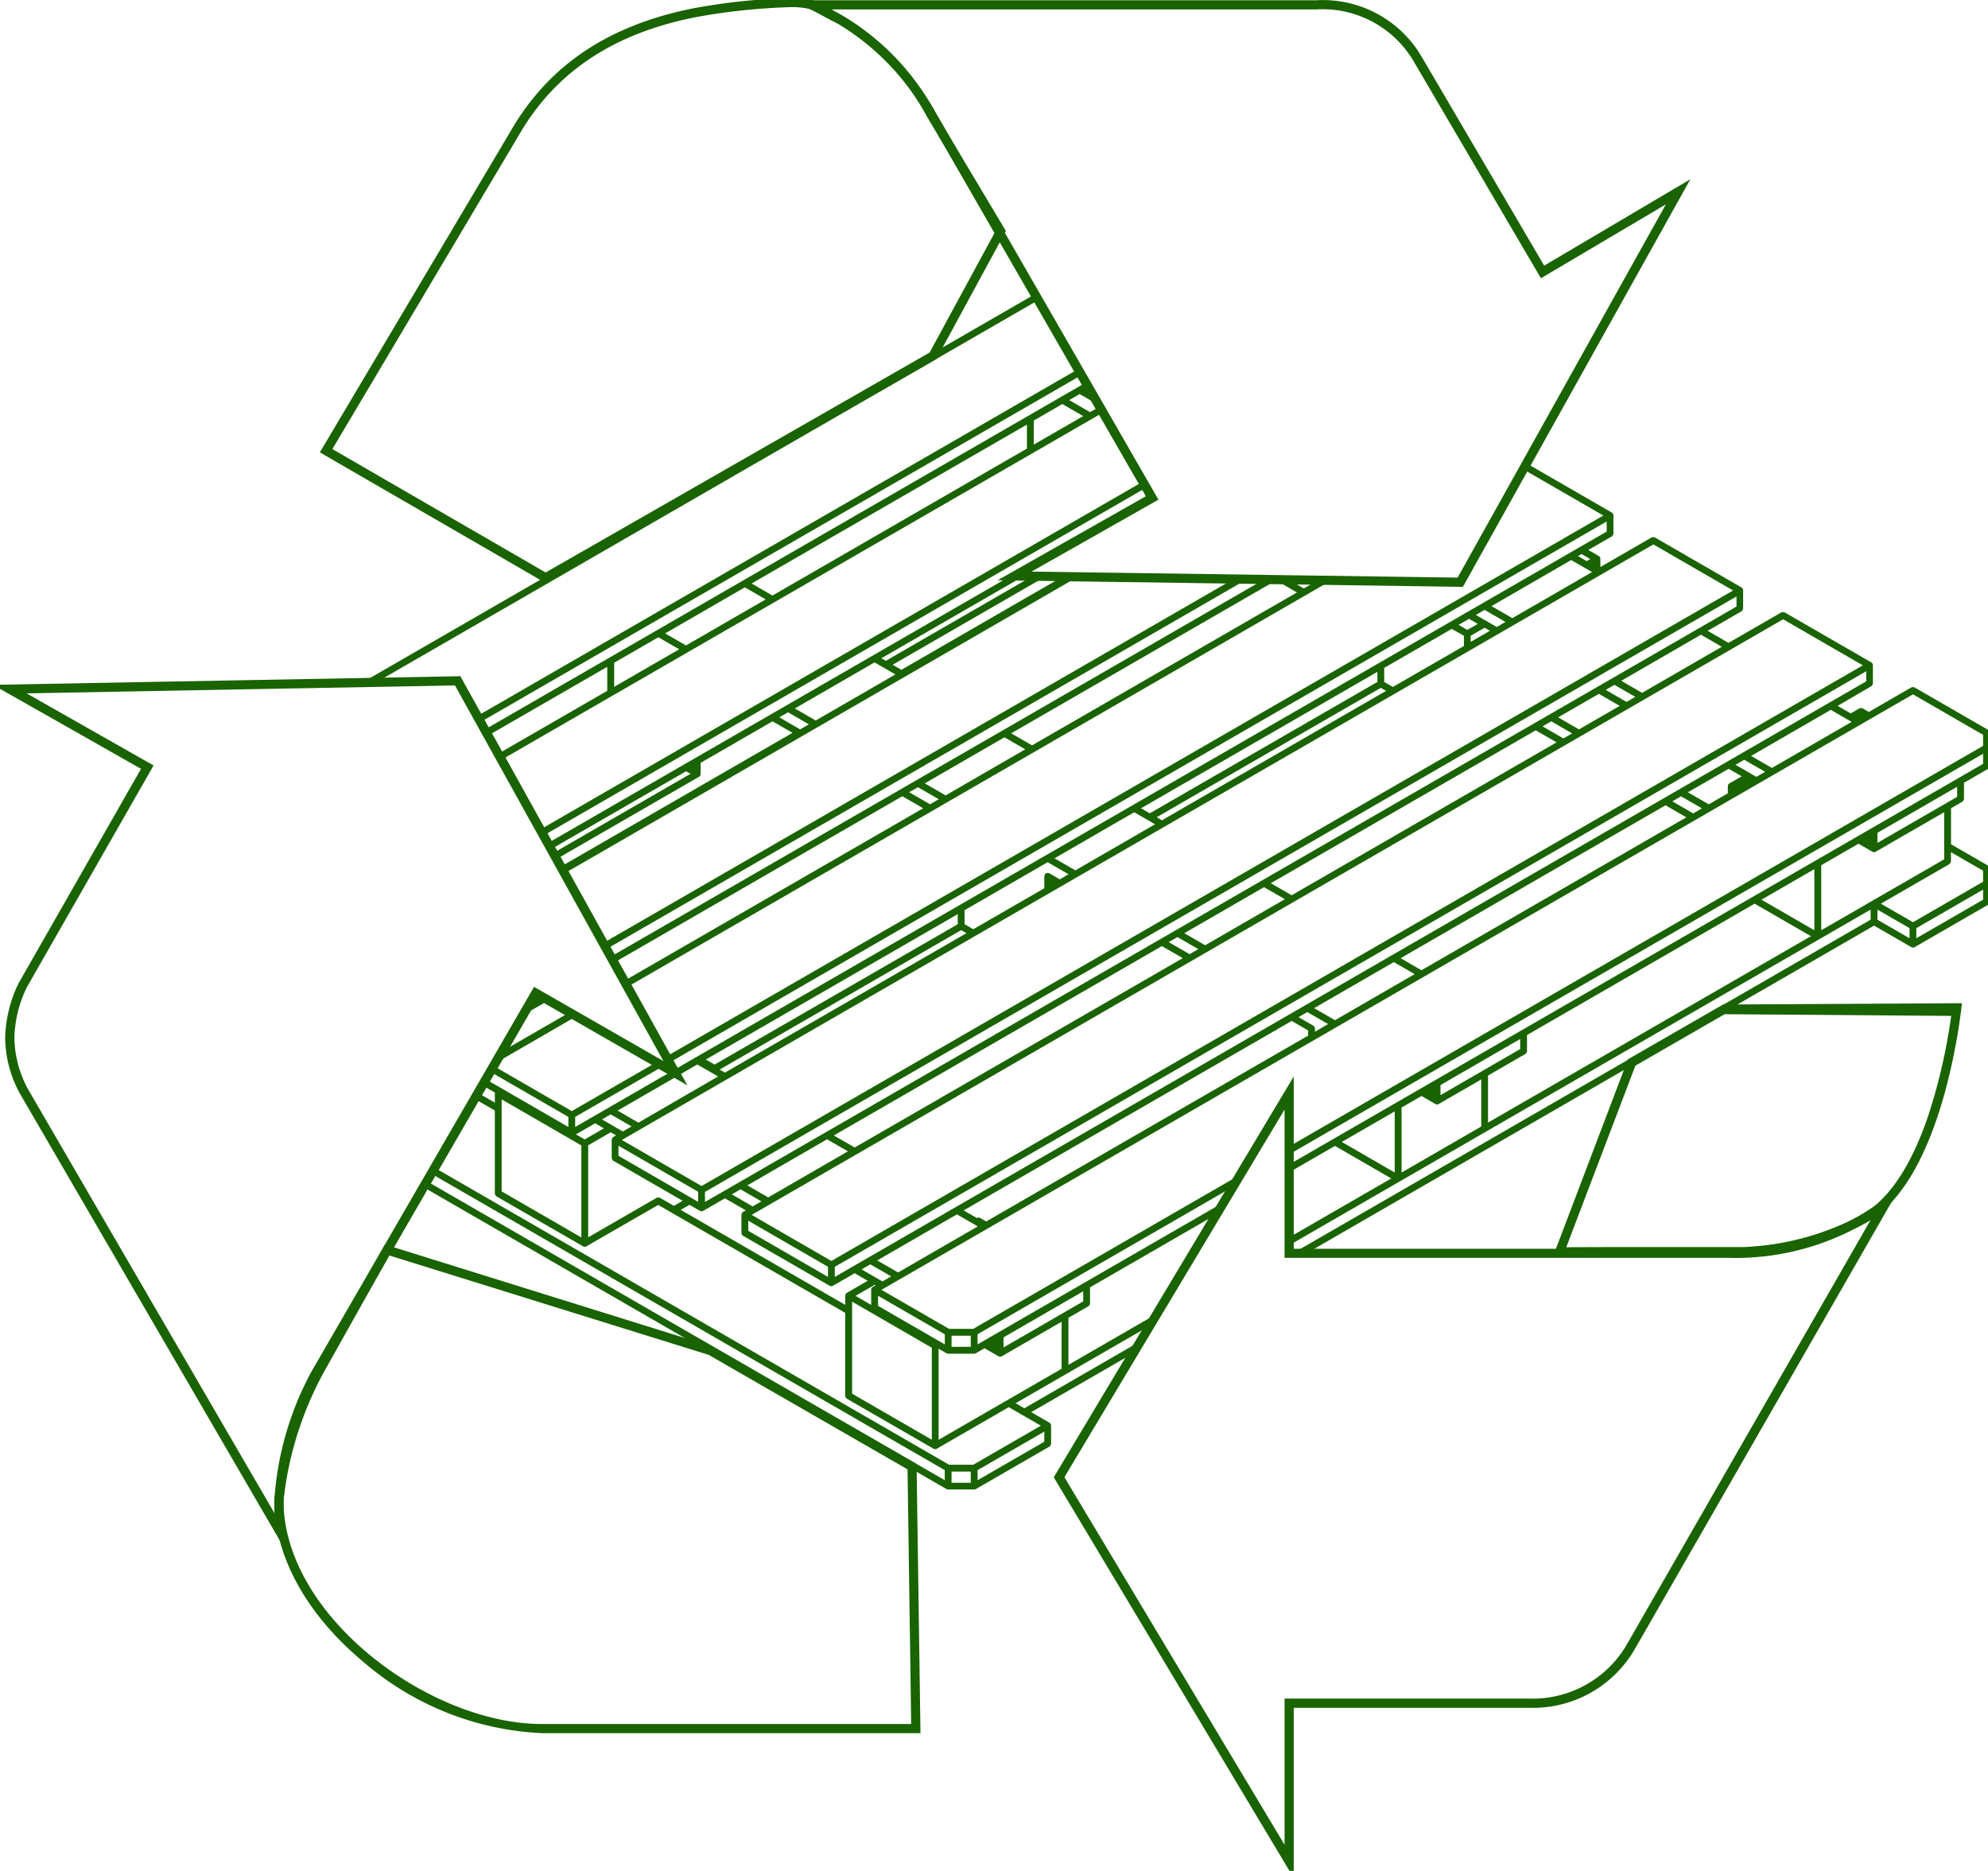 <svg id="Group_1836" data-name="Group 1836" xmlns="http://www.w3.org/2000/svg" xmlns:xlink="http://www.w3.org/1999/xlink" width="103.556" height="97.465" viewBox="0 0 103.556 97.465">
  <defs>
    <clipPath id="clip-path">
      <path id="Path_6028" data-name="Path 6028" d="M0,0H103.556V97.465H0Z" fill="#196300"/>
    </clipPath>
  </defs>
  <g id="Mask_Group_11" data-name="Mask Group 11" clip-path="url(#clip-path)">
    <path id="Path_6021" data-name="Path 6021" d="M74.614,30.256,62.986,23.528,72.87,6.884c1.961-3.412,5.07-5.494,9.5-6.364,1.3-.255,5.037-.748,6.159-.4l.025.011,1.17.631c.042.017.109.05.173.082L90.021.9l.009,0a12.766,12.766,0,0,1,4.761,4.968l3.68,6.167-3.582,6.6-.034.019ZM63.367,23.428l11.247,6.509,20.07-11.5,3.47-6.391-3.6-6.032A12.5,12.5,0,0,0,89.9,1.151l-.127-.062c-.058-.029-.118-.059-.168-.08l-1.17-.63C87.361.06,83.659.55,82.426.792c-4.35.853-7.4,2.891-9.317,6.232Z" transform="translate(-46.187 0.001)" fill="#196300"/>
    <path id="Path_6021_-_Outline" data-name="Path 6021 - Outline" d="M74.613,30.372,62.848,23.564l9.936-16.73C74.76,3.4,77.89,1.3,82.354.422A32.377,32.377,0,0,1,87.314-.1a4.611,4.611,0,0,1,1.247.123l.01,0L88.6.041l1.165.628c.045.019.108.05.175.083l.012.006.108.052.015.007a12.861,12.861,0,0,1,4.8,5l3.709,6.216-3.623,6.674-.059.034Zm-11.49-6.88,11.49,6.649,20.2-11.575,3.541-6.524L94.706,5.925a12.673,12.673,0,0,0-4.72-4.93l-.006,0L89.867.937,89.855.931C89.792.9,89.727.868,89.689.852l-.01,0L88.5.212A4.472,4.472,0,0,0,87.314.1a32.132,32.132,0,0,0-4.922.52c-4.4.864-7.49,2.929-9.435,6.315Zm11.49,6.561L63.229,23.464,73.023,6.973c1.935-3.366,5-5.42,9.384-6.279a32.759,32.759,0,0,1,4.92-.52,4.376,4.376,0,0,1,1.14.109l.019.008,1.166.628c.051.022.109.051.169.081l.124.06.006,0a12.6,12.6,0,0,1,4.69,4.9l3.628,6.081-3.51,6.466ZM63.5,23.393l11.11,6.429,20-11.457,3.429-6.316-3.57-5.983A12.413,12.413,0,0,0,89.858,1.24l-.127-.062c-.059-.03-.116-.058-.162-.077l-.008,0L88.4.472a4.274,4.274,0,0,0-1.073-.1A32.509,32.509,0,0,0,82.445.89c-4.319.847-7.345,2.87-9.25,6.183Z" transform="translate(-46.187 0.001)" fill="#196300"/>
    <path id="Path_6022" data-name="Path 6022" d="M303.865,209.316l3.84-10.095,4.907-2.827,12.3-.069-.031.248c-.263,2.083-1.392,9.034-4.892,11a14.606,14.606,0,0,1-6.382,1.732Zm4.064-9.9-3.663,9.626,2.274-.008h7.07a14.315,14.315,0,0,0,6.249-1.7c3.258-1.831,4.407-8.24,4.718-10.544l-11.937-.09Z" transform="translate(-222.822 -143.965)" fill="#196300"/>
    <path id="Path_6022_-_Outline" data-name="Path 6022 - Outline" d="M303.72,209.416l3.9-10.264,4.961-2.858h.026l12.417-.069-.045.361c-.264,2.1-1.4,9.086-4.942,11.075a14.72,14.72,0,0,1-6.431,1.745Zm4.066-10.126-3.776,9.926,9.6-.009a14.506,14.506,0,0,0,6.335-1.72c3.458-1.943,4.579-8.853,4.84-10.925l.017-.135-12.163.068Zm-3.665,9.848,3.727-9.8,4.766-2.745h.027l12.051.091-.015.113a29.74,29.74,0,0,1-1.259,5.469c-.906,2.617-2.086,4.349-3.51,5.149a14.425,14.425,0,0,1-6.3,1.711h-7.07Zm3.889-9.658-3.6,9.457,2.128-.007h7.07a14.211,14.211,0,0,0,6.2-1.686c1.378-.774,2.528-2.47,3.417-5.039a29.416,29.416,0,0,0,1.234-5.318l-11.8-.089Z" transform="translate(-222.822 -143.965)" fill="#196300"/>
    <path id="Path_6023" data-name="Path 6023" d="M87.414,268.767H67.79a15.182,15.182,0,0,1-9.222-3.683c-2.93-2.429-4.61-5.466-4.61-8.332a18.2,18.2,0,0,1,2.233-7.025l3.475-6.195,16.985,5.291,10.565,6.081v.079ZM59.8,243.864l-3.367,6a18.09,18.09,0,0,0-2.2,6.887c0,6.046,7.636,11.738,13.555,11.738H87.133l-.192-13.424-10.415-6Z" transform="translate(-39.567 -178.581)" fill="#196300"/>
    <path id="Path_6023_-_Outline" data-name="Path 6023 - Outline" d="M87.515,268.867H67.79a15.284,15.284,0,0,1-9.286-3.706c-2.953-2.448-4.646-5.513-4.646-8.409a18.328,18.328,0,0,1,2.247-7.076l3.513-6.264L76.7,248.737l10.614,6.109,0,.136Zm-27.8-25.215-3.435,6.124a18.083,18.083,0,0,0-2.22,6.976c0,2.836,1.667,5.845,4.574,8.255a15.08,15.08,0,0,0,9.158,3.66H87.312l-.2-13.7L76.61,248.916Zm27.521,24.938H67.79c-5.962,0-13.655-5.741-13.655-11.838a18.221,18.221,0,0,1,2.21-6.938l3.405-6.071,16.826,5.24,10.464,6.024ZM59.845,243.983l-3.327,5.931a17.972,17.972,0,0,0-2.183,6.838c0,5.994,7.58,11.638,13.455,11.638H87.031l-.19-13.266-10.356-5.962Z" transform="translate(-39.567 -178.581)" fill="#196300"/>
    <path id="Path_6024" data-name="Path 6024" d="M68.225,72.378,60.9,76.608l-4.507,2.6-12.43,7.177.075.136,7.075-4.085.431.249-7.3,4.213.075.136,7.415-4.281h0s.006-.006.009-.009l.01-.009s.007-.005.01-.01,0-.007,0-.01a.064.064,0,0,0,.005-.019s0-.006,0-.01v-.632l3.844-2.219,1.242.717L44.64,87.609l.1.175L57.1,80.646h0l.811-.468,4.507-2.6h0l8.925-5.153-.391-.005-8.618,4.975-.656-.379L69.672,72.4l-.3,0-7.845,4.529-.431-.249,7.435-4.292ZM51.62,82.552l-.353-.2.353-.2Zm5.441-2.063-1.287-.743.656-.379,1.287.743Zm4.424-3.408.739.427L57.873,80.02l-1.287-.743,4.352-2.513Zm1.667,6.033L47.243,92.3l.075.136,15.062-8.7,1.287.743L47.942,93.561l.075.136L63.861,84.55l.811-.468,4.507-2.6,14.152-8.171h0l.811-.468h0l.4-.231-.3,0h-.007l-.135.078-.142-.082-.318,0,.305.176-.656.379-.994-.574-.318,0,1.157.668-14,8.081-1.287-.743,13.874-8.01-.3,0L67.66,80.511Zm.67,1.279-1.287-.743.656-.379,1.287.743Zm5.163-2.981-4.352,2.513-1.287-.743L67.7,80.668Zm49.944-.868a.071.071,0,0,0-.011-.026.068.068,0,0,0-.018-.023s0-.006-.006-.008l-3.831-2.212s-.007,0-.01,0a.063.063,0,0,0-.029,0,.064.064,0,0,0-.027,0s-.007,0-.011,0l-2.26,1.3-.367-.212s-.007,0-.01,0a.072.072,0,0,0-.029,0,.073.073,0,0,0-.027,0s-.007,0-.011,0l-.5.29-.881-.509,1.912-1.1s0-.006.006-.008a.11.11,0,0,0,.029-.049s0-.006,0-.01V77.04s0-.006,0-.01a.065.065,0,0,0-.005-.019s0-.007,0-.01-.006,0-.008-.006a.061.061,0,0,0-.014-.014s0-.006-.006-.008l-4.507-2.6s-.007,0-.01,0a.07.07,0,0,0-.029,0,.065.065,0,0,0-.028,0s-.007,0-.011,0l-2.8,1.617-1.287-.743,1.912-1.1s0-.006.006-.008a.11.11,0,0,0,.029-.049s0-.006,0-.01v-.937s0-.006,0-.01a.065.065,0,0,0-.005-.019s0-.007,0-.01-.006,0-.008-.006a.076.076,0,0,0-.014-.014s0-.006-.006-.008l-4.507-2.6s-.007,0-.01,0a.068.068,0,0,0-.029,0,.065.065,0,0,0-.028,0s-.007,0-.01,0l-2.8,1.617-.013-.007V71.5s0-.006,0-.01a.065.065,0,0,0-.005-.019s0-.007,0-.01-.006,0-.008-.006a.068.068,0,0,0-.014-.014s0-.006-.006-.008l-.695-.4,1.371-.791s0-.006.006-.008a.069.069,0,0,0,.018-.023.07.07,0,0,0,.011-.026s0-.006,0-.01v-.937s0-.006,0-.01a.064.064,0,0,0-.005-.019s0-.007,0-.01-.006,0-.008-.006a.063.063,0,0,0-.014-.014s0-.006-.006-.008L94.848,66.6l-.075.135,4.322,2.5L50.13,97.5l.075.136L99.172,69.367v.758l-1.989,1.148-4.507,2.6L74.421,84.415l-4.507,2.6L51.659,97.556l-1.136.656.038.069-.079-.045-3.331,1.923-1.912,1.1V100.5l4.585-2.647-.156-.09-4.507,2.6L41.04,97.99l-.078.134,4.122,2.38v.757L40.733,98.75v-.229l-.156.269v.005s0,.006,0,.01a.069.069,0,0,0,.011.026.072.072,0,0,0,.018.023s0,.006.006.008l.695.4-.019.011s0,.006-.006.008a.068.068,0,0,0-.014.014s-.006,0-.008.006,0,.007,0,.01a.06.06,0,0,0-.005.019s0,.006,0,.01v.646l-1.026-.592-.078.134,1.1.637v4.379s0,.006,0,.01a.066.066,0,0,0,.011.026.068.068,0,0,0,.018.023s0,.006.006.008l4.507,2.6h0a.077.077,0,0,0,.077,0h0l3.792-2.189,9.839,5.68v4.379s0,.006,0,.01a.069.069,0,0,0,.011.026.072.072,0,0,0,.018.023s0,.006.006.008l4.507,2.6h0a.077.077,0,0,0,.077,0h0l3.792-2.189,1.873,1.081-3.7,2.134H64.79L37.97,103.3l-.078.135,26.8,15.472v.757L37.564,104l-.078.135L64.73,119.862a.076.076,0,0,0,.039.01h1.352a.076.076,0,0,0,.039-.01l3.831-2.212s0-.006.006-.008a.11.11,0,0,0,.029-.049s0-.006,0-.01v-.937s0-.006,0-.01a.076.076,0,0,0-.005-.019s0-.007,0-.01-.006,0-.008-.006a.068.068,0,0,0-.014-.014s0-.006-.006-.008l-1.1-.636,5.626-3.248.164-.274-5.946,3.433-.656-.379,7.295-4.211.164-.274-3.949,2.28-.658.38v-2.683l1.088-.628s0-.006.006-.008a.064.064,0,0,0,.018-.023.067.067,0,0,0,.011-.026s0-.006,0-.01v-.892l6.792-3.922.164-.274-1.51.872-5.563,3.212L66.2,112.582v-.757l13.509-7.8.164-.274L66.1,111.7H64.79l-3.7-2.134.288-.166h0l.811-.468,4.507-2.6h0l.09-.052h0L84.955,95.791l18.66-10.773h0l.811-.468L106,83.639h0l.9-.52,8.12-4.688,3.753,2.167v.691L82.53,102.216v.179l36.248-20.928v.757l-1.313.758-4.507,2.6L94.7,96.125,82.53,103.153v.179l1.719-.993.667-.385,3.135,1.81-5.521,3.188v.179l5.715-3.3,24.674-14.245v.757l-30,17.318h.311L113,90.479l1.989,1.148h0a.077.077,0,0,0,.077,0h0l3.831-2.212s0-.006.006-.008a.067.067,0,0,0,.018-.023.07.07,0,0,0,.011-.027s0-.006,0-.01V87.631s0-.006,0-.01a.069.069,0,0,0-.011-.026.065.065,0,0,0-.018-.023s0-.006-.006-.008l-1.99-1.148V84.423l.637-.368s0-.006.006-.008a.065.065,0,0,0,.018-.023.064.064,0,0,0,.011-.026s0-.006,0-.01V83.1l1.314-.758s0-.006.006-.008a.068.068,0,0,0,.018-.023.071.071,0,0,0,.011-.026s0-.006,0-.01V80.553s0-.006,0-.01M66.044,119.717h-1.2v-.781h1.2Zm3.831-2.179L66.2,119.66V118.9l3.676-2.122Zm42.819-39.606L110.7,79.08l-4.507,2.6L87.943,92.221l-4.507,2.6L65.181,105.363l-4.507,2.6-1.912,1.1v-.757l53.932-31.137Zm-7.231-1.787h0l2.8-1.617,4.352,2.513L58.684,108.177l-4.352-2.513.288-.166h0l.811-.468h0l4.507-2.6h0L77.383,92.357h0l.811-.468h0l4.507-2.6h0l14.152-8.171h0l.811-.468h0l3.29-1.9h0ZM58.606,108.311v.757l-4.352-2.512V105.8ZM99.951,79.147l-2.324,1.342-1.287-.743L98.664,78.4Zm-1.132-.833.656-.379,1.287.743-.656.379Zm-1.347,2.264-.656.379-1.287-.743.656-.379Zm-.811.468-14,8.081-1.287-.743,14-8.081ZM82.508,89.218l-4.352,2.512-1.287-.743,4.352-2.513ZM78,91.82l-.656.379-1.287-.743.656-.379Zm-.811.469L59.9,102.27l-1.287-.743L75.9,91.546ZM59.746,102.359l-4.352,2.513-1.287-.743,4.352-2.512Zm-4.507,2.6-.656.379L53.3,104.6l.656-.379Zm50.03-28.885-4.352,2.513-1.287-.743,4.352-2.513Zm.664-2.049-1.99,1.149-4.507,2.6L81.182,88.318l-4.507,2.6L58.42,101.46l-4.507,2.6L52,105.166v-.757l53.932-31.138ZM98.7,72.241h0l2.8-1.617,4.352,2.513L51.923,104.274l-4.352-2.512.289-.167,5.318-3.071h0l12.936-7.469,5.318-3.071h0l4.507-2.6h0l12.034-6.948h0l5.408-3.123h0l.811-.468h0ZM51.846,104.408v.757l-4.352-2.513V101.9ZM70.03,88.615v-.459l.4.23Zm21.86-12.621v-.549l.824-.476.476.275Zm5.872-4.876.656.379-.385.222-.656-.379Zm.733.513v.356l-.308-.178Zm-1.274-.2.773.446h0l.514.3-4.352,2.513-1.287-.743Zm-4.507,2.6L94,74.776l-.656.379-.592-.342-.695-.4ZM91.9,74.5l.656.379-.746.431-.656-.379Zm-4.52,2.609L91,75.021l.734.424v.639l-3.8,2.193-.553-.319Zm.4,1.256L75.9,85.225l-.476-.274,11.879-6.858ZM87.228,77.2v.757l-11.957,6.9-.656-.379ZM74.46,84.572l.773.446h0l.513.3-4.352,2.513-1.287-.743Zm-8.937,5.16,4.429-2.557,1.287.743-.656.379-.592-.342c-.006,0-.013,0-.02,0s-.012-.008-.019-.008-.006,0-.01,0a.073.073,0,0,0-.026.011.07.07,0,0,0-.023.018s-.006,0-.008.006,0,.013,0,.02-.008.011-.008.019V88.7l-3.8,2.193-.553-.32Zm.4,1.256L53.14,98.367l-.463-.268v-.014l12.768-7.371Zm-.553-1.166v.757L52.6,97.95l-.656-.379ZM51.7,97.713l1.287.743-4.352,2.513-1.287-.743Zm-4.508,2.6,1.287.743-.656.379-.592-.342-.695-.4Zm-1.43,6.7L41.409,104.5V99.475l4.352,2.512Zm.078-5.16-.663-.382a.081.081,0,0,0,.025-.007h0l1.178-.68.656.379Zm3.87,3.015s-.007,0-.01,0a.068.068,0,0,0-.029,0,.069.069,0,0,0-.028,0s-.007,0-.01,0l-3.715,2.145v-5.025l1.274-.736.476.274-.289.167s0,.006-.006.008a.069.069,0,0,0-.014.014s-.006,0-.008.006,0,.007,0,.01a.064.064,0,0,0-.005.019s0,.006,0,.01v.937s0,.006,0,.01a.068.068,0,0,0,.011.026.069.069,0,0,0,.018.023s0,.006.006.008l3.76,2.171-.656.379Zm9.832,4.952a.068.068,0,0,0-.014.014s-.006,0-.008.006,0,.007,0,.01a.069.069,0,0,0-.005.019s0,.006,0,.01v.646L50.636,105.4l.656-.379.592.342h0a.077.077,0,0,0,.077,0h0l1.178-.68,1.287.743-.289.167s0,.006-.006.008a.063.063,0,0,0-.014.014s-.006,0-.008.006,0,.007,0,.01a.064.064,0,0,0-.005.019s0,.006,0,.01v.937s0,.006,0,.01a.069.069,0,0,0,.011.026.065.065,0,0,0,.018.023s0,.006.006.008l4.507,2.6h0a.077.077,0,0,0,.077,0l1.178-.68.881.509-1.236.713s0,.006-.006.008m4.475,7.731-4.352-2.512v-5.025l4.352,2.513Zm3.536-5.571,4.352-2.512v.757l-4.352,2.513Zm-.155.09v.668l-.578-.334Zm-2.549-.213h1.2v.781h-1.2Zm-.078.937h1.352a.076.076,0,0,0,.039-.01l.5-.29.772.446h0a.077.077,0,0,0,.077,0h0l3.264-1.884v2.683l-2.891,1.669-3.714,2.145v-5.025l.058-.033.5.29a.076.076,0,0,0,.039.01m-.078-.97v.757l-3.676-2.122V109.7ZM60.9,109.5s0,.006-.006.008a.085.085,0,0,0-.014.014s-.006,0-.008.006,0,.007,0,.01a.057.057,0,0,0-.005.019s0,.006,0,.01v.937s0,.006,0,.01a.06.06,0,0,0,0,.015l-1.125-.65,1.2-.691.25.145Zm.445-.257-.367-.212-.92-.531.656-.378,1.287.743Zm.811-.468-1.287-.743,4.352-2.513,1,.576h0l.288.166ZM83.622,96.382l-16.869,9.74-.367-.212s-.007,0-.01,0a.068.068,0,0,0-.029,0,.075.075,0,0,0-.028,0s-.007,0-.01,0l-.051.03-.881-.509,17.288-9.981.959.553Zm.156-.09v-.334s0-.006,0-.01a.107.107,0,0,0-.029-.049s0-.006-.006-.008l-.92-.531.656-.379,1.287.743Zm1.139-.658-1.287-.743,4.352-2.513,1.287.743Zm4.507-2.6-1.287-.743,14-8.081,1.287.743Zm14.153-8.171-1.287-.743.656-.379,1.287.743Zm1.938-1.583a.062.062,0,0,0-.014.014s-.006,0-.008.006,0,.007,0,.01a.069.069,0,0,0-.005.019s0,.006,0,.01v.424l-1.094.632-1.287-.743,2.324-1.342.881.509-.785.453s0,.006-.006.008m.123.393v-.2l.173.1Zm.328-.189-.25-.144.746-.431.25.144Zm.9-.52-.367-.212-.92-.531.656-.379,1.287.743Zm.812-.468-1.287-.743,4.352-2.513,1,.576h0l.289.167Zm4.507-2.6-.25-.145.385-.223.25.145ZM88.129,103.63l-3.057-1.765,3.057-1.765Zm24.79-17.843v.668l-.578-.334ZM90.313,98.839l4.352-2.512v.757L90.313,99.6Zm-.155.09V99.6l-.578-.334Zm2.479,2.189-4.352,2.513v-3.62l1.139-.658.772.446h0a.076.076,0,0,0,.077,0h0l2.362-1.364Zm.155-.09V98.345l1.99-1.149s0-.006.006-.008a.11.11,0,0,0,.029-.049s0-.006,0-.01v-.892l11.957-6.9,3.135,1.81Zm17.2-10.019-3.057-1.765,3.057-1.765Zm2.968-1.624-2.813,1.624v-3.62l2.041-1.178.772.446h0a.078.078,0,0,0,.039.01.08.08,0,0,0,.039-.01h0l3.714-2.145V87.2Zm1.99,2.041-1.873-1.081v-.757l1.873,1.081Zm3.831-2.122L115.1,91.425v-.757l3.675-2.122Zm0-1.628v.691l-3.753,2.167-1.873-1.081,3.714-2.145s0-.006.006-.008a.064.064,0,0,0,.018-.023.071.071,0,0,0,.011-.026s0-.006,0-.01v-.646Zm-1.352-3.733-4.352,2.512V85.7l4.352-2.513ZM43.856,94.434l-1.139.658.156-.269.827-.478Zm-.289-8.757L74.956,67.555l.077.135L43.643,85.813Zm6.063-10.37L40.68,80.474l.075.136,6.357-3.67v1.486l-5.733,3.31.075.136,9.694-5.6h0l4.507-2.6h0L72.2,64.122l.586-.339-.077-.135-.548.316-1.287-.743.746-.43.891.514-.155-.269-.581-.336.291-.168-.078-.135L54.138,72.7Zm-2.362,3.029V76.85l2.4-1.387,1.287.743Zm21.86-14.107,1.59-.918,1.287.743-2.877,1.661Zm-.155.09V65.8l-13.354,7.71-1.287-.743ZM55.464,73.6l-4.352,2.513-1.287-.743,4.352-2.513Zm-15.177,6.16,31.3-18.07.078.135L40.362,79.9Zm-5.834-1.836L69.337,57.788l.078.135-34.641,20ZM21.2,85.578l-.232.406v-.227s0-.006,0-.01a.066.066,0,0,1,.011-.026A.062.062,0,0,1,21,85.7s0-.006.006-.008ZM68.336,72.314l7.024-4.056.032.056-1.069.606-2.733,1.549ZM41.91,97.223l-.64.369.156-.269.291-.168-.145-.084.078-.134.223.129,3.275-1.891.156.09-3.392,1.959h0m4.939-5.633L79.84,72.542l.3,0-33.22,19.18Z" transform="translate(-15.378 -42.376)" fill="#196300"/>
    <path id="Path_6024_-_Outline" data-name="Path 6024 - Outline" d="M69.374,57.651l.177.308L34.8,78.022l-.347.007-.052-.187Zm2.248,3.907.177.308L40.324,80.038l-.173-.311.085-.049Zm.4.7.178.308-.228.131.454.262.354.614h0l.139.242-.673.389-30.831,17.8-.173-.311,5.768-3.33V77.113l-6.3,3.635-.173-.311,13.543-7.819Zm.681,1.272-1.087-.627-.546.315,1.087.628Zm-.9.521-1.087-.628-1.49.86v1.255Zm-2.932,1.693V64.492l-14.341,8.28,1.087.628ZM55.264,73.6l-1.087-.628-4.152,2.4L51.112,76Zm-4.507,2.6-1.087-.628-2.3,1.329v1.255ZM94.81,66.464l4.529,2.615a.107.107,0,0,1,.03.026l.008.008a.107.107,0,0,1,.024.026l0,.005a.105.105,0,0,1,.013.039l0,.01a.106.106,0,0,1,.008.04v.937a.105.105,0,0,1-.009.042.176.176,0,0,1-.019.043.188.188,0,0,1-.03.041.105.105,0,0,1-.031.028l-1.221.7.545.315a.1.1,0,0,1,.032.028l.006.006a.105.105,0,0,1,.04.07l0,.01a.106.106,0,0,1,.008.04v.421l2.686-1.551h.019a.169.169,0,0,1,.043,0h.01a.165.165,0,0,1,.04,0h.011l.033.014,4.507,2.6a.106.106,0,0,1,.031.027l.007.007a.106.106,0,0,1,.04.07l0,.01a.106.106,0,0,1,.008.04v.937a.106.106,0,0,1-.009.042.173.173,0,0,1-.018.04l0,.006a.174.174,0,0,1-.027.037.105.105,0,0,1-.032.028l-1.762,1.017,1.087.628,2.774-1.6h.019a.17.17,0,0,1,.043,0l.005.1v-.1a.181.181,0,0,1,.043,0h.018l.027.015,4.507,2.6a.106.106,0,0,1,.031.027l.007.007a.105.105,0,0,1,.028.033.1.1,0,0,1,.012.037l0,.009a.106.106,0,0,1,.008.04v.937a.106.106,0,0,1-.009.042.173.173,0,0,1-.021.046.16.16,0,0,1-.027.037.106.106,0,0,1-.032.029L111.1,79.147l.681.393.475-.274h.02a.177.177,0,0,1,.04,0h.005a.188.188,0,0,1,.045,0h.018l.027.015.316.183,2.233-1.289h.019a.168.168,0,0,1,.043,0h.011a.159.159,0,0,1,.038,0h.017l.027.015,3.831,2.212a.106.106,0,0,1,.033.031.173.173,0,0,1,.028.038.182.182,0,0,1,.019.043.106.106,0,0,1,.009.042V82.27a.106.106,0,0,1-.009.042.173.173,0,0,1-.018.041.185.185,0,0,1-.03.042.1.1,0,0,1-.033.029l-1.262.729v.834a.106.106,0,0,1-.008.041.171.171,0,0,1-.021.047.162.162,0,0,1-.027.037.106.106,0,0,1-.034.03l-.585.338v1.877l1.94,1.12a.106.106,0,0,1,.032.029.233.233,0,0,1,.047.082.105.105,0,0,1,.009.042v1.718a.106.106,0,0,1-.008.041.173.173,0,0,1-.018.042.19.19,0,0,1-.03.042.105.105,0,0,1-.032.029l-3.833,2.213a.18.18,0,0,1-.175,0l-.012-.007L113,90.594,83.261,107.763H82.55l30.269-17.476V89.76L82.43,107.305v-.41l5.421-3.13-2.935-1.695-2.486,1.436v-.41l36.248-20.928v-.527L82.43,102.569v-.41l36.248-20.928v-.575l-3.653-2.11L61.293,109.568l3.523,2.034h1.257l14.083-8.131-.376.627L66.3,111.882v.527l13-7.505-.376.627-6.765,3.906v.834a.106.106,0,0,1-.008.041.176.176,0,0,1-.02.045.166.166,0,0,1-.028.038.105.105,0,0,1-.032.029l-1.038.6v2.452l4.791-2.766-.376.627-7.167,4.138.456.263,6.229-3.6-.375.627-.022.013-5.476,3.162.95.549a.107.107,0,0,1,.031.027l.007.007a.105.105,0,0,1,.028.031.115.115,0,0,1,.013.039l0,.008a.106.106,0,0,1,.008.041v.937a.106.106,0,0,1-.009.042.173.173,0,0,1-.018.041l0,.006a.173.173,0,0,1-.027.037.106.106,0,0,1-.031.028l-3.832,2.212a.176.176,0,0,1-.089.024H64.769a.177.177,0,0,1-.09-.024L37.35,104.169l.177-.308,27.064,15.625v-.526L37.756,103.467l.178-.308L64.817,118.68h1.257l3.523-2.034-1.673-.966-3.765,2.174h-.006a.179.179,0,0,1-.12,0h-.006L64,117.841l-4.507-2.6a.107.107,0,0,1-.033-.029.175.175,0,0,1-.027-.036.186.186,0,0,1-.021-.047.106.106,0,0,1-.008-.041v-4.321l-9.739-5.622L45.9,107.315H45.9a.179.179,0,0,1-.12,0h-.006l-.023-.013-4.507-2.6a.106.106,0,0,1-.032-.029.177.177,0,0,1-.029-.04.159.159,0,0,1-.019-.043.105.105,0,0,1-.009-.042v-4.321l-1.141-.659.178-.307.963.556v-.473a.106.106,0,0,1,.008-.04l0-.008-.6-.345a.107.107,0,0,1-.031-.028.179.179,0,0,1-.028-.038.188.188,0,0,1-.021-.046.1.1,0,0,1-.009-.042v-.032l.348-.6h0l.171-.3h0l.357-.616.164-.095-.082-.047.178-.307.259.15,3.275-1.891.356.2L41.01,97.858l4.152,2.4,4.506-2.6.356.2-4.685,2.7v.527l5.142-2.969h0L99.072,70.067V69.54l-48.9,28.235-.173-.311,48.9-28.232-4.258-2.458Zm10.846,6.672-4.152-2.4L47.771,101.761l4.152,2.4ZM98.218,71.5l-.456-.263-.186.107.456.263Zm-.285.46-.711-.41-4.152,2.4,1.087.627,4.152-2.4Zm7.9,2.014v-.527L52.1,104.466v.526ZM93.8,74.776l-1.087-.628-.456.263,1.087.628Zm-1.442.1-.456-.263-.546.315.456.263Zm20.057,2.16-4.152-2.4L54.532,105.664l4.152,2.4Zm-19.426-1.8-.276-.159-.724.418v.318Zm-1.355.259L91,75.137l-3.518,2.031V77.9l.453.262,3.7-2.135Zm13.434.574-1.087-.628-4.152,2.4,1.087.628Zm7.525,1.8v-.527L58.862,108.369v.527ZM87.128,77.9v-.527L74.815,84.482l.456.263Zm13.434.779-1.087-.628-.456.263,1.087.628Zm-12.981-.312-.276-.159L75.627,84.95l.276.159Zm12.17.781-1.087-.628L96.54,79.746l1.087.628Zm11.963.766-.022-.013-.948-.547-4.152,2.4,1.087.628,4.152-2.4Zm-14.442.666-1.087-.628-.456.263,1.087.628Zm-.811.468-1.087-.628-13.8,7.966,1.087.628Zm10.863,1.535-1.087-.628-.456.263,1.087.628Zm-1.217.234-.681-.393L103.3,83.649l1.087.628.994-.574v-.366a.106.106,0,0,1,.008-.04l0-.01a.105.105,0,0,1,.013-.039.1.1,0,0,1,.027-.031l.007-.007a.105.105,0,0,1,.031-.027Zm11.22,1.069v-.527l-4.152,2.4v.526Zm-13.294.6-1.087-.628-.456.263,1.087.628Zm-.811.468-1.087-.628-13.8,7.966,1.087.628Zm13.429,2.187V84.686l-3.588,2.071h-.006a.177.177,0,0,1-.119,0h-.006l-.023-.013-.722-.417-1.941,1.121v3.389ZM75.191,85.11l-.009-.005-.723-.417-4.152,2.4,1.087.628,4.152-2.4Zm43.487,2.624-1.673-.966v.473a.106.106,0,0,1-.008.041.172.172,0,0,1-.018.041.184.184,0,0,1-.03.042.105.105,0,0,1-.035.03l-3.561,2.057,1.673.966,3.653-2.109Zm-47.639.184-1.087-.628-4.329,2.5v.732l.453.262,3.7-2.135v-.626a.385.385,0,0,1,.024-.089.106.106,0,0,1,.029-.032.169.169,0,0,1,.036-.026l.005,0a.185.185,0,0,1,.041-.018.12.12,0,0,1,.088,0,.111.111,0,0,1,.045.015l.54.312Zm38.85,2.919V87.652l-2.757,1.592ZM82.308,89.218l-1.087-.628-4.152,2.4,1.087.628Zm36.371.027v-.527L115.2,90.726v.527Zm-8.967,1.9-2.935-1.694L94.92,96.295v.834a.105.105,0,0,1-.009.042.173.173,0,0,1-.021.046.16.16,0,0,1-.027.037.106.106,0,0,1-.032.029l-1.94,1.12v2.452Zm5.136-.418-1.673-.966v.527l1.673.966Zm-49.58-.205v-.526L52.144,97.571l.456.263Zm.453.467-.276-.159-12.58,7.263.276.159ZM77.8,91.82l-1.087-.628-.456.263,1.087.628Zm-.811.469L75.9,91.661l-17.088,9.865,1.087.628Zm12.08.833-1.087-.628-4.152,2.4,1.087.628Zm-4.507,2.6L83.474,95.1l-.456.263.77.445a.106.106,0,0,1,.031.027.169.169,0,0,1,.028.037l0,.005a.181.181,0,0,1,.019.043.106.106,0,0,1,.009.042v.161Zm-1.039.337-.859-.5L65.575,105.43l.681.393.021-.014H66.3a.176.176,0,0,1,.04,0h.005a.187.187,0,0,1,.046,0h.017l.027.014.317.183,16.769-9.682Zm11.043.966V96.5l-4.152,2.4v.526ZM52.577,98.053l-.789-.456-.045.026.834.482Zm.208.4L51.7,97.829l-.964.557.088.159-.183-.1-3.093,1.786,1.087.628Zm-7.8,2.106-4.152-2.4v.526l4.152,2.4Zm47.552.5V98.608L90.3,99.9H90.3a.179.179,0,0,1-.12,0H90.17l-.023-.013-.722-.417-1.039.6v3.389Zm-47.441.324-3.629-2.095-.091.052,3.582,2.068Zm.565.662-4.152-2.4v4.794l4.152,2.4Zm42.368,1.411v-3.184l-2.757,1.592Zm-39.751-2.4-1.087-.628-.456.263,1.087.628Zm-1.442.1-.456-.263-1,.576.456.263Zm.631.364-.276-.159-1.174.678v4.794l3.588-2.071h.019a.176.176,0,0,1,.041,0h.005a.187.187,0,0,1,.046,0h.017l.027.014.722.417.456-.263-3.61-2.084a.1.1,0,0,1-.031-.027.171.171,0,0,1-.028-.037l0,0a.17.17,0,0,1-.018-.042.106.106,0,0,1-.009-.042v-.937a.106.106,0,0,1,.008-.04l0-.01a.106.106,0,0,1,.04-.07l.008-.008a.105.105,0,0,1,.033-.028Zm12.079.833-1.087-.627-4.152,2.4,1.087.628Zm-7.8,2.107-4.152-2.4v.526l4.152,2.4Zm3.293.5-1.087-.628-.456.263,1.087.628Zm-.811.468L53.14,104.8l-1.129.652a.18.18,0,0,1-.176,0l-.012-.007-.531-.306-.456.263,8.572,4.949v-.473a.106.106,0,0,1,.008-.04l0-.011a.106.106,0,0,1,.04-.069l.008-.008a.105.105,0,0,1,.03-.027l1.086-.627-.681-.393-1.128.651a.18.18,0,0,1-.149.013h-.006l-.023-.013-4.507-2.6a.106.106,0,0,1-.032-.028.172.172,0,0,1-.029-.041.176.176,0,0,1-.019-.043A.105.105,0,0,1,54,106.6v-.937a.106.106,0,0,1,.008-.04l0-.01a.106.106,0,0,1,.012-.036.112.112,0,0,1,.028-.033l.008-.008a.106.106,0,0,1,.03-.026Zm11.944.755,0,0-.948-.547-4.152,2.4,1.087.628,4.152-2.4Zm-7.665,2.184-4.152-2.4v.527l4.152,2.4Zm3.293.5-1.087-.627-.456.263,1.087.628Zm-.811.469-.05-.029-1,.575.819.473v-.785a.106.106,0,0,1,.008-.042l0-.009a.106.106,0,0,1,.04-.069l.007-.007a.1.1,0,0,1,.032-.028Zm10.815.834v-.526l-4.152,2.4v.526Zm-7.211,1.714-3.476-2.007v.527l3.476,2.007Zm-.676.7-4.152-2.4v4.794l4.152,2.4Zm.268-.181-3.2-1.849.046.131,3.065,1.77Zm6.493,1.277v-2.452l-3.115,1.8a.179.179,0,0,1-.176,0l-.013-.008-.71-.41-.452.261a.176.176,0,0,1-.089.024H64.769a.177.177,0,0,1-.09-.024l-.409-.236v4.745Zm-4.733-1.723h-1v.581h1Zm3.831,5.523v-.526L66.3,118.961v.526Zm-3.831,1.556h-1v.581h1Zm9.049-51.617.177.308L43.605,85.951l-.173-.311.085-.049Zm.4.7.132.23-6.937,3.932.3,0-7.6,4.387.231.133,7.819-4.514.694.01-8.158,4.71.456.263,8.591-4.96.782.011L44.7,87.921l-.195-.35,12.157-7.019-1.042-.6-3.744,2.161v.574a.106.106,0,0,1-.008.04l0,.01a.105.105,0,0,1-.013.039.114.114,0,0,1-.025.03l-.01.01-.01.01-.028.028h-.015l-7.48,4.319-.172-.311,7.232-4.175-.231-.133L44,86.66l-.173-.311L68.2,72.278l.118,0-.03-.052h0Zm-4.418,4.4h0l-8.6,4.965h0Zm-8.955,4.991-1.087-.628-4.152,2.4,1.087.628Zm-4.507,2.6-1.087-.628-.456.263,1.087.628Zm-.5.468h0L44.775,87.646h0Zm22.8-8.137.694.01L46.886,91.863l-.173-.311Zm1.584.022.2,0h0l.729.01.967.558.456-.263-.488-.282.728.01.115.066.108-.063h.034l.66.009-1.549.894L47.98,93.834l-.173-.311,15.66-9.041-1.087-.628-15.1,8.718-.172-.311Zm1.54.776-1.087-.628-13.8,7.966,1.087.628ZM68.786,81.411,67.7,80.784l-4.152,2.4,1.087.628Zm-4.507,2.6-1.087-.628-.456.263,1.087.628ZM21.473,85.307l-.6,1.054v-.6a.105.105,0,0,1,.009-.042.173.173,0,0,1,.021-.046.16.16,0,0,1,.027-.037.105.105,0,0,1,.031-.028ZM43.7,94.229l.357.2-1.614.932.357-.616Z" transform="translate(-15.378 -42.376)" fill="#196300"/>
    <path id="Path_6025" data-name="Path 6025" d="M190.4,30.779l-23.812-.336,7.493-4.246L162.7,6.411A13.083,13.083,0,0,0,156.839.859c-.128-.059-.256-.117-.386-.171l-.639-.266h27.018A5.864,5.864,0,0,1,188.2,3.278l6.458,11.01,7.383-4.367Zm-22.788-.6,22.627.319L201.3,10.68l-6.741,3.988-6.6-11.249A5.6,5.6,0,0,0,182.832.7H157.149a13.407,13.407,0,0,1,5.791,5.574L174.462,26.3l-3.923,2.223-.068-.121.068.121Z" transform="translate(-114.257 -0.309)" fill="#196300"/>
    <path id="Path_6025_-_Outline" data-name="Path 6025 - Outline" d="M190.46,30.88l-24.24-.342,7.726-4.378-11.333-19.7A12.985,12.985,0,0,0,156.8.95c-.115-.053-.249-.113-.383-.17l-.639-.266.038-.192h27.018a5.959,5.959,0,0,1,5.453,2.9l6.407,10.924,7.615-4.5Zm-23.5-.531,23.383.329L201.772,10.2l-7.15,4.23-6.509-11.1A5.769,5.769,0,0,0,182.832.522H156.315l.177.074c.137.057.273.119.389.172a13.181,13.181,0,0,1,5.906,5.593L174.22,26.234ZM190.3,30.6l-23.055-.325,3.159-1.79-.019-.034.174-.1.019.034,3.748-2.124L162.854,6.323A13.312,13.312,0,0,0,157.106.789l.043-.19h25.683a5.7,5.7,0,0,1,5.215,2.768l6.547,11.163,6.973-4.125Zm-22.315-.514,22.2.313,10.849-19.445-6.509,3.85L187.875,3.469A5.5,5.5,0,0,0,182.832.8H157.571a13.625,13.625,0,0,1,5.456,5.424L174.6,26.338l-3.923,2.224h0l-.174.1h0Z" transform="translate(-114.257 -0.309)" fill="#196300"/>
    <path id="Path_6026" data-name="Path 6026" d="M218.526,252.634l-12.285-20.512L218.526,211.6v8.712H241.3a12.788,12.788,0,0,0,8.048-2.537l.544-.414-13.615,23.708a6.036,6.036,0,0,1-5.359,2.958H218.526Zm-11.963-20.512,11.686,19.512v-7.879h12.666a5.765,5.765,0,0,0,5.12-2.82l12.954-22.556a13.183,13.183,0,0,1-7.692,2.216H218.249v-7.989Z" transform="translate(-151.235 -155.169)" fill="#196300"/>
    <path id="Path_6026_-_Outline" data-name="Path 6026 - Outline" d="M218.626,253l-12.5-20.873,12.5-20.879v8.974H241.3a12.692,12.692,0,0,0,7.987-2.517l.544-.414.147.129-13.615,23.708a6.135,6.135,0,0,1-5.446,3.008H218.626Zm-12.268-20.873,12.068,20.15v-8.341h12.489a5.939,5.939,0,0,0,5.273-2.909l13.368-23.277-.151.115a12.884,12.884,0,0,1-8.108,2.558H218.426v-8.451ZM218.349,252l-11.9-19.873,11.9-19.879v8.25H241.3a13.069,13.069,0,0,0,7.635-2.2l.143.132-12.954,22.556a5.864,5.864,0,0,1-5.207,2.871H218.349ZM206.68,232.122l11.469,19.15v-7.617h12.766a5.668,5.668,0,0,0,5.034-2.771l12.743-22.189a13.367,13.367,0,0,1-7.4,2H218.149v-7.727Z" transform="translate(-151.235 -155.169)" fill="#196300"/>
    <path id="Path_6027" data-name="Path 6027" d="M14.869,177.683,1.136,154.064a6.082,6.082,0,0,1-.766-2.852v-.033a6.8,6.8,0,0,1,.544-2.48,4.655,4.655,0,0,1,.221-.444l6.354-11.118L0,132.892l23.921-.443L35.546,153.4l-7.586-4.352L16.572,168.727a16.008,16.008,0,0,0-1.9,6.568,11.153,11.153,0,0,0,.1,1.689ZM1.016,133.15l6.851,3.883L1.375,148.391a4.282,4.282,0,0,0-.207.417,6.481,6.481,0,0,0-.521,2.356v.047a5.871,5.871,0,0,0,.729,2.714l13.05,22.444c-.034-.431-.034-.777-.034-1.073a16.065,16.065,0,0,1,1.94-6.7l11.527-19.923,6.964,3.995L23.76,132.729Z" transform="translate(0 -97.124)" fill="#196300"/>
    <path id="Path_6027_-_Outline" data-name="Path 6027 - Outline" d="M14.783,177.733,1.049,154.114a6.189,6.189,0,0,1-.78-2.9v-.035a6.933,6.933,0,0,1,.552-2.519,4.749,4.749,0,0,1,.226-.454l6.3-11.031L-.367,132.8l24.347-.451,11.827,21.314L28,149.181l-11.338,19.6a15.887,15.887,0,0,0-1.89,6.518,11.066,11.066,0,0,0,.1,1.675l.1.7ZM.367,132.985,7.626,137.1l-6.4,11.2a4.551,4.551,0,0,0-.216.434,6.72,6.72,0,0,0-.536,2.441v.034a5.976,5.976,0,0,0,.753,2.8L14.7,177.192,14.672,177a11.24,11.24,0,0,1-.1-1.7,16.119,16.119,0,0,1,1.916-6.617l11.438-19.771,7.361,4.223L23.863,132.55Zm13.972,43.434L1.289,153.975a5.98,5.98,0,0,1-.743-2.764v-.049a6.587,6.587,0,0,1,.529-2.394,4.385,4.385,0,0,1,.212-.427L7.73,137.07.649,133.056l23.17-.429,11.265,20.3L27.895,148.8,16.418,168.641a15.949,15.949,0,0,0-1.927,6.655c0,.3,0,.638.034,1.066ZM1.383,133.243,8,137,1.462,148.441a4.185,4.185,0,0,0-.2.408,6.375,6.375,0,0,0-.512,2.317v.048a5.763,5.763,0,0,0,.716,2.662L14.3,175.956c-.01-.247-.01-.462-.01-.66a16.178,16.178,0,0,1,1.953-6.754l11.577-20.011L34.56,152.4,23.7,132.83Z" transform="translate(0 -97.124)" fill="#196300"/>
  </g>
</svg>
